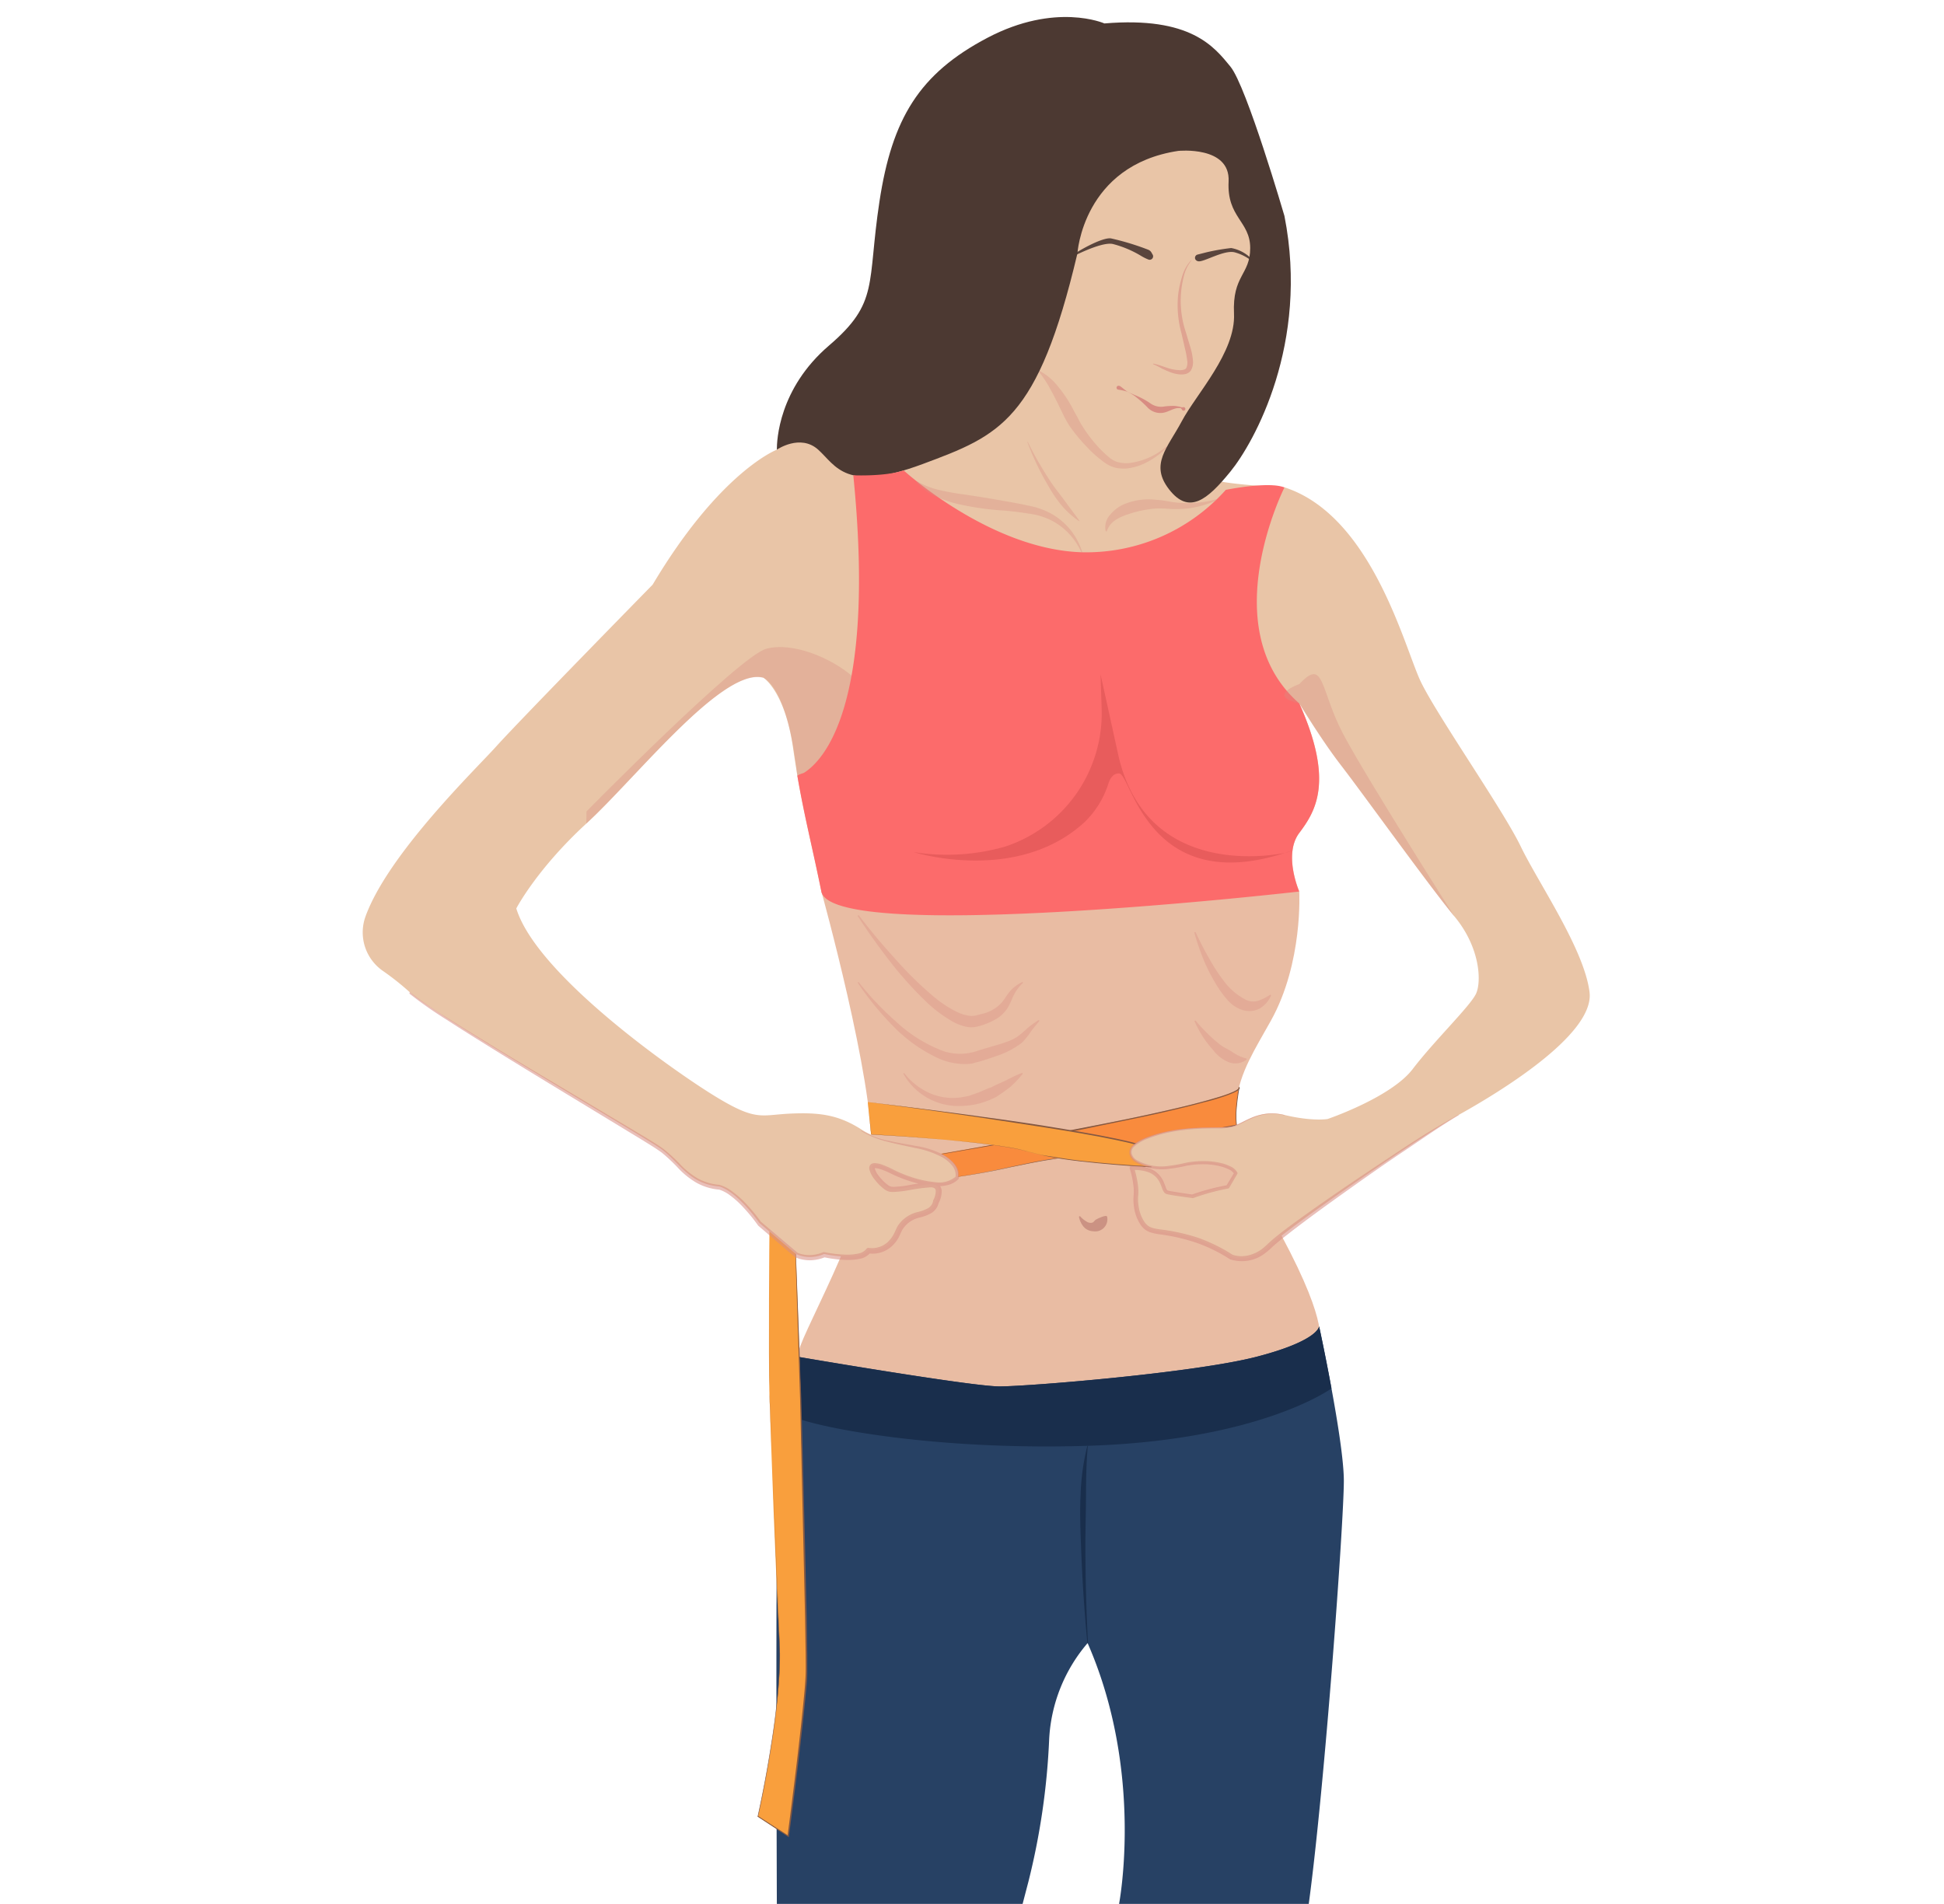 <svg xmlns="http://www.w3.org/2000/svg" width="360" height="352.64" viewBox="0 0 360 352.64"><title>Body shape</title><path d="M152.11,165.13s9.75,35.16,9.25,48.16-13.87,35-13.68,38,24.25,8.5,24.25,8.5H227l17.27-11.5s2.08-3.5-8.92-23-6-25.48,0-36.24,5.25-23.92,5.25-23.92l-44.22-12.59Z" fill="#e9bca3"/><path d="M147.68,251.29s32.13,5.5,37.41,5.5,36.08-2.5,47.64-5.5,11.55-5.64,11.55-5.64,4.58,21.14,4.58,28.64-3.5,56.25-6.5,78.37l-35.13,0s4.72-24.3-5.82-48.33a29.66,29.66,0,0,0-7.12,17.81,131,131,0,0,1-3.84,26.37l-1.09,4.17-45.5,0s-.18-51.35,0-65.35.7-28.21,3.82-36" fill="#274164"/><path d="M244.28,245.65s0,2.64-11.55,5.64-42.37,5.5-47.64,5.5-37.41-5.5-37.41-5.5a23.52,23.52,0,0,0-1.63,10.5c0,1.44,23.31,7,55.36,6s45.16-10.63,45.16-10.63C245.43,250.94,244.28,245.65,244.28,245.65Z" fill="#192e4c"/><path d="M201.36,304.31q-.86-9.1-1.18-18.27c-.12-3.05-.22-6.11-.07-9.16a43,43,0,0,1,1.25-9.1l.09,0c-.26,3-.34,6.06-.34,9.11S201,283,201,286q0,9.14.48,18.28Z" fill="#192e4c"/><path d="M142.49,228.14s-.21,22.81,0,30,1.2,34.72,1.87,46.19-4,32.14-4,32.14l5.61,3.67s3.34-25.31,3.39-30.5c.07-7.84-.91-38.81-1-46.66s-1-30.67-1-30.67l-2.45-6Z" fill="#f99f3d"/><path d="M142.5,228.14l0,27.17c0,1.13,0,2.26,0,3.39l.14,3.39.28,6.79.56,13.57.56,13.58.28,6.78.12,3.4c0,1.13,0,2.27-.07,3.4a130.35,130.35,0,0,1-1.48,13.51c-.7,4.47-1.52,8.93-2.49,13.35l0-.1L146,340l-.16.07c1.15-8.93,2.3-17.87,3.14-26.83.1-1.12.19-2.24.22-3.36s0-2.25,0-3.37l-.11-6.75-.31-13.51-.61-27-.87-27h0l-2.44-6h0Zm0,0,2.43-1.86h0v0l2.46,6h0l1,27,.69,27,.31,13.5.1,6.76c0,1.12,0,2.25,0,3.38s-.13,2.25-.23,3.37c-.85,9-2,17.9-3.16,26.83l0,.16-.13-.09-5.61-3.67-.06,0,0-.07q1.46-6.63,2.5-13.34a130,130,0,0,0,1.5-13.49c.06-1.13.07-2.26.07-3.39l-.12-3.39L144,296l-.54-13.57-.54-13.58-.26-6.78-.14-3.4c-.05-1.13,0-2.26,0-3.39Z" fill="#845842"/><path d="M173.19,218.45c7.59-.6,15.33-2.83,22.79-4s33-6.08,33-6.08c-.39-2.38.46-7,.46-7s3.42,2.34-56.25,12.5Z" fill="#f98b3d"/><path d="M173.2,218.44a114.52,114.52,0,0,0,14-2.33c2.31-.48,4.62-1,7-1.37s4.65-.84,7-1.26L229,208.31l-.08.11a15.84,15.84,0,0,1,0-3.51c.1-1.17.26-2.32.46-3.47l0-.17.13.1c.07.06.06.13.07.2s0,.09-.07.14a.52.52,0,0,1-.18.18,1.66,1.66,0,0,1-.39.26,6.28,6.28,0,0,1-.83.39c-.55.24-1.13.44-1.7.63-1.15.38-2.31.73-3.48,1-2.33.64-4.68,1.2-7,1.74-4.71,1.09-9.44,2-14.18,3s-9.49,1.78-14.24,2.61S178,213.16,173.2,214l0,0Zm0,0,0-4.51v0h0c4.75-.86,9.51-1.67,14.25-2.56s9.49-1.78,14.23-2.7,9.47-1.87,14.17-2.95c2.35-.53,4.7-1.09,7-1.72,1.16-.31,2.32-.65,3.46-1,.57-.19,1.14-.38,1.69-.62a5.46,5.46,0,0,0,.81-.38,1.85,1.85,0,0,0,.36-.23c.13-.06.18-.24.19-.2l.16-.07c-.2,1.14-.37,2.3-.47,3.45a15.49,15.49,0,0,0,0,3.47v.09H229l-27.88,5.1c-2.33.41-4.65.88-7,1.24s-4.64.88-7,1.35A113.6,113.6,0,0,1,173.18,218.46Z" fill="#845842"/><path d="M160.7,204.12l.61,6s22.55,1.19,29,3.19,22.82,2.8,22.82,2.8v-3.3C207.36,209.79,160.7,204.12,160.7,204.12Z" fill="#f99f3d"/><path d="M160.71,204.13l.62,6,0,0c4.35.24,8.69.53,13,.9s8.67.8,13,1.55c2.16.34,4.21,1.13,6.36,1.47s4.29.7,6.45.94c4.32.48,8.66.82,13,1.05l-.1.1v-3.3l.06.09-1.54-.59-1.6-.43c-1.06-.31-2.15-.5-3.23-.75q-3.25-.68-6.52-1.24c-4.37-.76-8.75-1.42-13.13-2.09C178.28,206.45,169.48,205.26,160.71,204.13Zm0,0c4.43.52,8.81,1.07,13.21,1.65s8.79,1.16,13.17,1.79,8.77,1.33,13.14,2.1c2.18.37,4.36.79,6.53,1.24,1.08.26,2.17.45,3.24.76l1.61.44,1.57.6.05,0v3.48h-.11c-4.35-.24-8.69-.59-13-1.08-2.16-.25-4.32-.55-6.46-1s-4.21-1.15-6.35-1.49c-4.29-.75-8.62-1.19-12.95-1.59s-8.68-.69-13-.94h0v0Z" fill="#845842"/><path d="M143.86,83.29s-10.5,4-23,25c0,0-24.5,25-29,30-3.58,4-20.08,19.93-24.22,31.59a8.68,8.68,0,0,0,3.34,10,49.53,49.53,0,0,1,4.88,3.88c5,4.5,43,26.5,46.5,29s5.14,6.5,10.82,7c0,0,2.93.5,7.43,6.75l6.75,5.75a6.34,6.34,0,0,0,5.25,0s6.75,1.5,8.25-.75c0,0,3.75.75,5.5-3.5s6.25-2.25,7-5.5c0,0,1.25-2.25,0-3s-7.25,1.25-8.75.5-4.25-4.25-2.5-4.25,3.75,1.75,7.5,2.75,6.25,1,7.75-.5c0,0,.75-2.25-3-4.25s-10.5-1.75-14.75-4.5-7.75-3.25-13.25-3-6.25,1.5-14-3.25-33-22.5-36.75-34.75c0,0,3.75-7.25,13-15.75s25.25-29,32.75-27c0,0,4,2.5,5.5,13s3.25,16.69,5.25,26.59,88.5,0,88.5,0-3-6.84,0-10.84,6.5-9.5,0-24c0,0,4.25,7,7.75,11.5s16.25,22.25,21,28,5,12,4,14.25-7.75,8.75-11.75,14-15.75,9.25-15.75,9.25-2.75.5-8-.75-7.75,2-10.25,2.25-7.75-.25-13,1.25-5.75,3-5,4.25,4,2.75,9.25,1.5,9.5.25,10,1.5l-1.5,2.5a43.67,43.67,0,0,0-6.5,1.75s-3.75-.5-4.75-.75-.25-4.75-6.5-4.5a14.49,14.49,0,0,1,.75,5c-.25,2,.5,5.75,2.75,6.5s7.75.36,15,5.05c0,0,3.5,1.45,7-2.05s28.25-20.5,35-24.25,25.25-14.75,24.25-22.75-9.5-20.25-12.75-27-15.5-24.25-18.5-30.5-9-30.75-25.25-36c0,0-12-.5-14.25-1.75s11.75-37,11.75-37l-3.75-18.25-10.5-13-25,5.25-20.25,29Z" fill="#e9c5a7"/><g opacity="0.56"><path d="M237.85,206.59a9.36,9.36,0,0,0-6.27.66c-1,.43-1.91,1-2.93,1.39a10.47,10.47,0,0,1-3.24.35c-4.29,0-8.66.3-12.68,1.85a8,8,0,0,0-2.72,1.55,1.35,1.35,0,0,0-.43,1.27,2,2,0,0,0,.84,1.16,9.35,9.35,0,0,0,6.08,1.11,28.12,28.12,0,0,0,3.16-.58,17,17,0,0,1,3.26-.3,13.5,13.5,0,0,1,3.28.39,7.84,7.84,0,0,1,1.58.56,2.8,2.8,0,0,1,1.36,1.17.27.27,0,0,1,0,.25v0L227.63,220a.28.28,0,0,1-.21.14h0a41.38,41.38,0,0,0-6.44,1.76.32.32,0,0,1-.17,0c-1.12-.14-2.23-.3-3.35-.47l-.84-.14-.42-.09a1,1,0,0,1-.56-.28,2.79,2.79,0,0,1-.45-.87c-.1-.26-.19-.52-.3-.76a3.78,3.78,0,0,0-2.12-2.14,7.85,7.85,0,0,0-3.15-.44l.36-.52a18,18,0,0,1,.78,3.58,8.79,8.79,0,0,1,0,1.85,8,8,0,0,0,.08,1.69,6.94,6.94,0,0,0,1.16,3.11,2.71,2.71,0,0,0,1.18.93,9,9,0,0,0,1.66.36,36.28,36.28,0,0,1,7,1.54,30.71,30.71,0,0,1,6.5,3.21l-.08-.05a5.43,5.43,0,0,0,2.81.13,6.68,6.68,0,0,0,2.64-1.21,12.77,12.77,0,0,0,1.13-1c.41-.36.8-.74,1.22-1.06.82-.68,1.65-1.32,2.49-1.95,3.38-2.5,6.83-4.9,10.29-7.27s7-4.7,10.46-7,7.07-4.52,10.74-6.56a.06.06,0,0,1,.07,0s0,.06,0,.07c-3.59,2.15-7,4.56-10.5,6.9s-6.91,4.75-10.32,7.18-6.81,4.88-10.12,7.43c-.82.65-1.66,1.27-2.45,1.94-.42.32-.78.66-1.16,1a12.88,12.88,0,0,1-1.24,1.07,7,7,0,0,1-6.42,1.2l-.06,0h0a29.66,29.66,0,0,0-6.29-3.1,35.72,35.72,0,0,0-6.87-1.57,10.18,10.18,0,0,1-1.83-.42,3.61,3.61,0,0,1-1.57-1.25,7.86,7.86,0,0,1-1.3-3.52,9.06,9.06,0,0,1-.06-1.88,8.18,8.18,0,0,0,0-1.71,16.59,16.59,0,0,0-.71-3.4v0a.39.39,0,0,1,.25-.48l.11,0a8.71,8.71,0,0,1,3.48.53,4.6,4.6,0,0,1,2.49,2.54c.12.27.22.55.31.81a2.51,2.51,0,0,0,.29.63c-.06,0,.36.11.59.16l.83.14c1.1.18,2.21.35,3.32.5l-.17,0a41.07,41.07,0,0,1,6.57-1.74l-.21.15,1.51-2.5,0,.27a2.39,2.39,0,0,0-1.07-.87,7,7,0,0,0-1.46-.53,12.61,12.61,0,0,0-3.13-.4,16.9,16.9,0,0,0-3.17.27,27.39,27.39,0,0,1-3.2.56,9.68,9.68,0,0,1-6.39-1.26,2.44,2.44,0,0,1-1-1.41,1.78,1.78,0,0,1,.55-1.65,8.16,8.16,0,0,1,2.88-1.61c4.1-1.54,8.52-1.76,12.81-1.74a10.42,10.42,0,0,0,3.17-.31c1-.37,1.93-.93,2.93-1.36a10,10,0,0,1,3.13-.85,9.75,9.75,0,0,1,3.23.25s0,0,0,.06a.06.06,0,0,1-.06,0Z" fill="#d88c82"/></g><path d="M212.69,48.08a.64.64,0,0,0,.75-.95c-.21-.32-.26-.63-.79-.87a48,48,0,0,0-6.85-2.09c-1.62-.36-7,2.7-8.4,4,0,0,6.52-3.6,8.79-2.95a19.63,19.63,0,0,1,5.13,2.18A9,9,0,0,0,212.69,48.08Z" fill="#5a453d"/><path d="M221.78,47.15a.62.62,0,0,0-.41.9.75.75,0,0,0,.6.35c1,.13,4.65-2.11,6.61-1.68a8.68,8.68,0,0,1,4.15,2.47A7,7,0,0,0,228,45.94a39,39,0,0,0-4.61.8Z" fill="#5a453d"/><g opacity="0.35"><path d="M216.14,82.84a15.37,15.37,0,0,1-3.33,2.54,10.42,10.42,0,0,1-4.05,1.38,7.16,7.16,0,0,1-2.21-.13,5.9,5.9,0,0,1-2.06-1,21.67,21.67,0,0,1-3.2-2.83,33.11,33.11,0,0,1-2.76-3.25,14.37,14.37,0,0,1-1.17-1.84c-.36-.65-.61-1.22-.92-1.84-.58-1.22-1.18-2.43-1.83-3.6a21.52,21.52,0,0,0-2.21-3.4l.1-.17a10.3,10.3,0,0,1,3.3,2.73,23.77,23.77,0,0,1,2.44,3.49c.35.6.67,1.28,1,1.85s.6,1.14.93,1.72a26.53,26.53,0,0,0,2.32,3.27,20.49,20.49,0,0,0,2.8,2.86,4.65,4.65,0,0,0,1.57.93,6.58,6.58,0,0,0,1.89.25A12.76,12.76,0,0,0,216,82.69Z" fill="#d88c82"/></g><g opacity="0.6"><path d="M220.64,48.23a7.59,7.59,0,0,0-1.45,3.09,18.3,18.3,0,0,0,.4,10.18c.32,1.11.68,2.21,1,3.36a10.29,10.29,0,0,1,.31,1.79,3,3,0,0,1-.39,2,1.69,1.69,0,0,1-1,.63,3.73,3.73,0,0,1-1,.07,6.31,6.31,0,0,1-1.8-.42,16.87,16.87,0,0,1-1.62-.71,14,14,0,0,0-1.55-.77v-.1c1.2.22,2.25.72,3.36,1a8.6,8.6,0,0,0,1.63.22,2.87,2.87,0,0,0,.74-.11.72.72,0,0,0,.43-.32,2.42,2.42,0,0,0,.15-1.37c-.06-.54-.16-1.09-.28-1.65l-.78-3.39a19.54,19.54,0,0,1-.63-7,18.42,18.42,0,0,1,.73-3.45,7.64,7.64,0,0,1,1.69-3.08Z" fill="#d88c82"/></g><path d="M207.36,71.48c.48.31.88.71,1.34,1s1,.48,1.46.7a14.39,14.39,0,0,1,2.92,1.56,3.4,3.4,0,0,0,2.64.53,14.28,14.28,0,0,1,1.65-.09,4.94,4.94,0,0,1,.86.11c.29,0,.5.22.87.13a.33.33,0,1,1-.22.45.56.56,0,0,0-.3-.29l-.38,0a2.5,2.5,0,0,0-.76.15c-.49.16-1,.43-1.51.59a3.25,3.25,0,0,1-3.43-.86,20.49,20.49,0,0,0-2.4-2.13,10.2,10.2,0,0,0-1.4-.81,11.28,11.28,0,0,0-1.61-.35.36.36,0,1,1,.15-.7Z" fill="#d88c82"/><path d="M143.86,83.29s4.33-3,7.66,0,5,8,19.34,2.66,21.33-8,28.66-39c0,0,1-16.33,18.67-19,0,0,9.67-1,9.33,5.67s4,7.33,4,12.33-3.33,5-3,12.15S221.52,73,218.86,78s-6,8-2.34,12.67,7,2,11.34-3.33,14.66-23.67,10-47.34c0,0-7-24-10-27.66s-7.34-9.34-23.34-8c0,0-9-4-21.66,2.66s-17.67,15-20,30.34,0,18.66-9.34,26.66S143.86,81.62,143.86,83.29Z" fill="#4c3932"/><path d="M108.61,150.29s28.25-28.72,33.25-30.11S154.2,122,158,125.4s-6.17,21.39-6.17,21.39l-4.19-3.06c-1.81-17-6.31-18.19-6.31-18.19-7.5-2-23.5,18.5-32.75,27" fill="#d88c82" opacity="0.35"/><path d="M240.61,130.29c-15.91-13.89-2.75-40-2.75-40C235,89.1,227,90.73,227,90.73a34.62,34.62,0,0,1-26.65,11.56c-17-.5-33-15.16-33-15.16-3.5,1.17-9.33.9-9.33.9,4.28,42.8-5.61,52.91-9.15,55.12-.8.26-1.23.46-1.21.58,1.31,7.61,2.79,13.25,4.44,21.4,2,9.91,88.5,0,88.5,0s-3-6.84,0-10.84S247.11,144.79,240.61,130.29Z" fill="#fc6b6b"/><path d="M240.61,130.29s4.25,7,7.75,11.5,16.25,22.25,21,28c0,0-16-25.19-20.5-33.6s-3.5-14.55-8.25-9.48C240.61,126.71,234.4,128.85,240.61,130.29Z" fill="#d88c82" opacity="0.35"/><g opacity="0.35"><path d="M159,169.48c2.11,2.77,4.35,5.45,6.68,8a66.5,66.5,0,0,0,7.39,7.25,21,21,0,0,0,4.2,2.72,7.58,7.58,0,0,0,2.16.68,3.47,3.47,0,0,0,1,0c.32,0,.78-.19,1.16-.28a7.15,7.15,0,0,0,4-2.25c.48-.61.93-1.43,1.56-2.13a7.1,7.1,0,0,1,2.2-1.6l.11.16a8.15,8.15,0,0,0-1.57,2c-.41.71-.65,1.51-1.12,2.36a6.14,6.14,0,0,1-2,2.16,11.46,11.46,0,0,1-2.55,1.22,12.35,12.35,0,0,1-1.36.4,5,5,0,0,1-1.63.06,8.87,8.87,0,0,1-2.79-1A25.12,25.12,0,0,1,172,186a69,69,0,0,1-7.11-7.82c-2.15-2.77-4.19-5.62-6.09-8.56Z" fill="#d88c82"/></g><g opacity="0.35"><path d="M159,181.89a54.73,54.73,0,0,0,7,7.39,26.58,26.58,0,0,0,8.42,5.3,9.84,9.84,0,0,0,4.65.52,10.9,10.9,0,0,0,2.29-.59l2.44-.72c.81-.23,1.62-.47,2.39-.74a9.67,9.67,0,0,0,2.16-1,18.14,18.14,0,0,0,1.89-1.59,17.72,17.72,0,0,1,2.13-1.54l.13.15c-.54.68-1.11,1.31-1.59,2a13.54,13.54,0,0,1-1.69,2.08,15.88,15.88,0,0,1-4.79,2.48c-.82.29-1.64.57-2.46.82-.43.12-.79.24-1.28.34L180,197l-.71.07a12.13,12.13,0,0,1-5.41-1,27.94,27.94,0,0,1-8.54-6.07,55.45,55.45,0,0,1-6.52-8Z" fill="#d88c82"/></g><g opacity="0.35"><path d="M167.44,198.74a12,12,0,0,0,4.78,3.74,10.58,10.58,0,0,0,5.81.76c.49-.09,1-.17,1.45-.28l1.4-.5a10.29,10.29,0,0,0,1.38-.57c.45-.2.92-.37,1.39-.55.9-.45,1.83-.86,2.77-1.29a23.83,23.83,0,0,1,2.88-1.34l.12.15a22.57,22.57,0,0,1-2.22,2.37,31.77,31.77,0,0,1-2.65,1.9,14.38,14.38,0,0,1-6.37,1.71,11.69,11.69,0,0,1-10.91-6Z" fill="#d88c82"/></g><g opacity="0.35"><path d="M221.39,172.61c.78,1.69,1.62,3.35,2.55,4.94a32.37,32.37,0,0,0,3,4.54,11.78,11.78,0,0,0,3.84,3.12,3.16,3.16,0,0,0,2.11.18,8.87,8.87,0,0,0,2.35-1.17l.15.13a5.07,5.07,0,0,1-1.93,2.33,3.87,3.87,0,0,1-1.59.56,2.89,2.89,0,0,1-.88,0,3,3,0,0,1-.85-.15,6.11,6.11,0,0,1-2.68-1.71,17.07,17.07,0,0,1-1.8-2.35,32.54,32.54,0,0,1-2.66-5,45.66,45.66,0,0,1-1.84-5.31Z" fill="#d88c82"/></g><g opacity="0.35"><path d="M221.38,189a31,31,0,0,0,2.12,2.31,27,27,0,0,0,2.28,2.05c.79.64,1.72,1,2.45,1.5a7.54,7.54,0,0,0,2.6,1.19l.06.19a3.48,3.48,0,0,1-3.52.43,6.84,6.84,0,0,1-2.68-2.14,18.91,18.91,0,0,1-2-2.6,22,22,0,0,1-1.51-2.83Z" fill="#d88c82"/></g><g opacity="0.56"><path d="M75.89,183.75a76.67,76.67,0,0,0,7,4.82q3.59,2.28,7.22,4.48c4.84,3,9.71,5.86,14.58,8.76l14.61,8.71c1.2.74,2.43,1.45,3.6,2.31a31.08,31.08,0,0,1,3.14,2.91,14.32,14.32,0,0,0,3.26,2.57,9.87,9.87,0,0,0,3.92,1.14h0a7.26,7.26,0,0,1,2.38,1.23,17.8,17.8,0,0,1,2,1.7,31.81,31.81,0,0,1,3.32,3.93l-.06-.07,6.77,5.73-.07,0a4.59,4.59,0,0,0,1.17.38,5.24,5.24,0,0,0,1.25.11,6.56,6.56,0,0,0,2.47-.53.44.44,0,0,1,.25,0h0a22.77,22.77,0,0,0,4.19.46,9.17,9.17,0,0,0,2-.2,2.46,2.46,0,0,0,1.54-.85.46.46,0,0,1,.45-.2h0a4.37,4.37,0,0,0,3.42-1,5.7,5.7,0,0,0,1.16-1.46c.16-.29.27-.56.43-.88a5.44,5.44,0,0,1,.54-1,6.11,6.11,0,0,1,3.65-2.34,8,8,0,0,0,1.79-.68,2,2,0,0,0,.93-1.31.33.33,0,0,1,0-.12h0a3.61,3.61,0,0,0,.49-1.76.66.66,0,0,0-.27-.54,1.48,1.48,0,0,0-.74-.13,33.28,33.28,0,0,0-4.14.56,21.25,21.25,0,0,1-2.16.26,5.92,5.92,0,0,1-1.18,0,2.65,2.65,0,0,1-1.15-.57,8.8,8.8,0,0,1-1.58-1.59,4.82,4.82,0,0,1-1.1-2.11,1.24,1.24,0,0,1,.06-.46.81.81,0,0,1,.36-.43.88.88,0,0,1,.43-.13,1.05,1.05,0,0,1,.35,0,3.93,3.93,0,0,1,1.15.25,16.54,16.54,0,0,1,2,.88,24.43,24.43,0,0,0,3.88,1.57,20,20,0,0,0,4.1.82,4.69,4.69,0,0,0,3.71-1.06l-.07.13a2.71,2.71,0,0,0-.63-2.17,6.7,6.7,0,0,0-1.94-1.59,17.07,17.07,0,0,0-4.9-1.65c-1.7-.39-3.44-.71-5.14-1.17a16.81,16.81,0,0,1-4.87-2,0,0,0,0,1,0-.07,0,0,0,0,1,.06,0,16.19,16.19,0,0,0,4.89,1.85c1.7.4,3.43.67,5.16,1a16.92,16.92,0,0,1,5.08,1.62,7.2,7.2,0,0,1,2.13,1.7,3.24,3.24,0,0,1,.77,2.73.21.21,0,0,1-.06.1l0,0a4.21,4.21,0,0,1-2,1.11,7.63,7.63,0,0,1-2.22.2,20.34,20.34,0,0,1-4.27-.77,26.47,26.47,0,0,1-4-1.56,17.17,17.17,0,0,0-1.92-.81,3.43,3.43,0,0,0-.92-.19H162s0,0,0,0,0,.05,0,.07a4.2,4.2,0,0,0,.92,1.59,8.22,8.22,0,0,0,1.43,1.4,1.71,1.71,0,0,0,.74.37,4.13,4.13,0,0,0,.94,0,18.83,18.83,0,0,0,2.07-.25,33.81,33.81,0,0,1,4.3-.57,2.31,2.31,0,0,1,1.31.32,1.68,1.68,0,0,1,.68,1.27,4.56,4.56,0,0,1-.61,2.32l.05-.13a3,3,0,0,1-1.38,1.94,8.63,8.63,0,0,1-2,.78,5.08,5.08,0,0,0-3.12,1.95,4.25,4.25,0,0,0-.46.81c-.14.29-.3.65-.47,1a6.41,6.41,0,0,1-1.4,1.72,5.29,5.29,0,0,1-4.22,1.18l.47-.2a3.3,3.3,0,0,1-2.11,1.23,10.82,10.82,0,0,1-2.25.2,22.78,22.78,0,0,1-4.36-.52l.25,0a7.61,7.61,0,0,1-2.79.58,6.88,6.88,0,0,1-1.43-.15,5.57,5.57,0,0,1-1.39-.47.1.1,0,0,1,0,0h0l-6.73-5.77a.13.13,0,0,1-.06-.07,32.29,32.29,0,0,0-3.22-3.86,16.24,16.24,0,0,0-1.88-1.64,6.59,6.59,0,0,0-2.09-1.13h0a10.4,10.4,0,0,1-4.17-1.25,14.78,14.78,0,0,1-3.38-2.69,31.89,31.89,0,0,0-3.06-2.89c-1.12-.83-2.35-1.55-3.54-2.3l-14.54-8.83c-4.84-2.94-9.68-5.89-14.49-8.89-2.41-1.5-4.81-3-7.19-4.55a77.85,77.85,0,0,1-7-4.9s0,0,0-.07A0,0,0,0,1,75.89,183.75Z" fill="#d88c82"/></g><g opacity="0.35"><path d="M200.26,102.32a12.18,12.18,0,0,0-5.7-6,12.9,12.9,0,0,0-4-1.18c-1.41-.23-2.84-.4-4.28-.55a54,54,0,0,1-8.69-1.19,22.76,22.76,0,0,1-4.24-1.43,9.5,9.5,0,0,1-3.62-2.67l.13-.14a14.15,14.15,0,0,0,3.94,1.56c1.36.34,2.76.58,4.17.79,2.82.38,5.67.87,8.55,1.38,1.43.26,2.88.52,4.32.85a13.5,13.5,0,0,1,4.23,1.63,12.32,12.32,0,0,1,5.36,6.94Z" fill="#d88c82"/></g><g opacity="0.35"><path d="M225.32,92.66a18.27,18.27,0,0,1-5.6,1.54,22.12,22.12,0,0,1-2.94.08,20.46,20.46,0,0,0-2.79-.09,21.19,21.19,0,0,0-5.2,1.1c-1.61.57-3.23,1.28-3.83,3.12h-.2a3.43,3.43,0,0,1,.76-3A7,7,0,0,1,208,93.46a11.86,11.86,0,0,1,6-.9,22.79,22.79,0,0,1,2.9.4,21.1,21.1,0,0,0,2.76.22,19.19,19.19,0,0,0,5.57-.71Z" fill="#d88c82"/></g><g opacity="0.35"><path d="M190.34,81.84c.62,1.32,1.32,2.62,2.06,3.88s1.5,2.52,2.31,3.72,1.76,2.32,2.6,3.51l2.61,3.52-.06.07a15.72,15.72,0,0,1-3.33-3,24.7,24.7,0,0,1-2.49-3.7,49.62,49.62,0,0,1-3.8-8Z" fill="#d88c82"/></g><g opacity="0.61"><path d="M200,225.25a4.64,4.64,0,0,0,1.21,1,1.29,1.29,0,0,0,1.09.2c.3-.11.44-.52.84-.65a3.83,3.83,0,0,1,.7-.32,3.36,3.36,0,0,1,1-.28l.17.11a2.25,2.25,0,0,1-2.57,2.74A2.45,2.45,0,0,1,200.5,227a4.12,4.12,0,0,1-.7-1.67Z" fill="#b8786f"/></g><path d="M238.37,157.88s-25.48,6.12-31.18-17.59l-3.39-15.42L204,131a26,26,0,0,1-17.95,25.83,39.14,39.14,0,0,1-16.84,1s19.05,6,31.63-5.55a17.11,17.11,0,0,0,4.43-7.18c.33-1,.91-1.85,1.95-1.85,2.29,0,5.31,23.19,31.14,14.59l1.34-.44" fill="#d14b4b" opacity="0.46"/></svg>